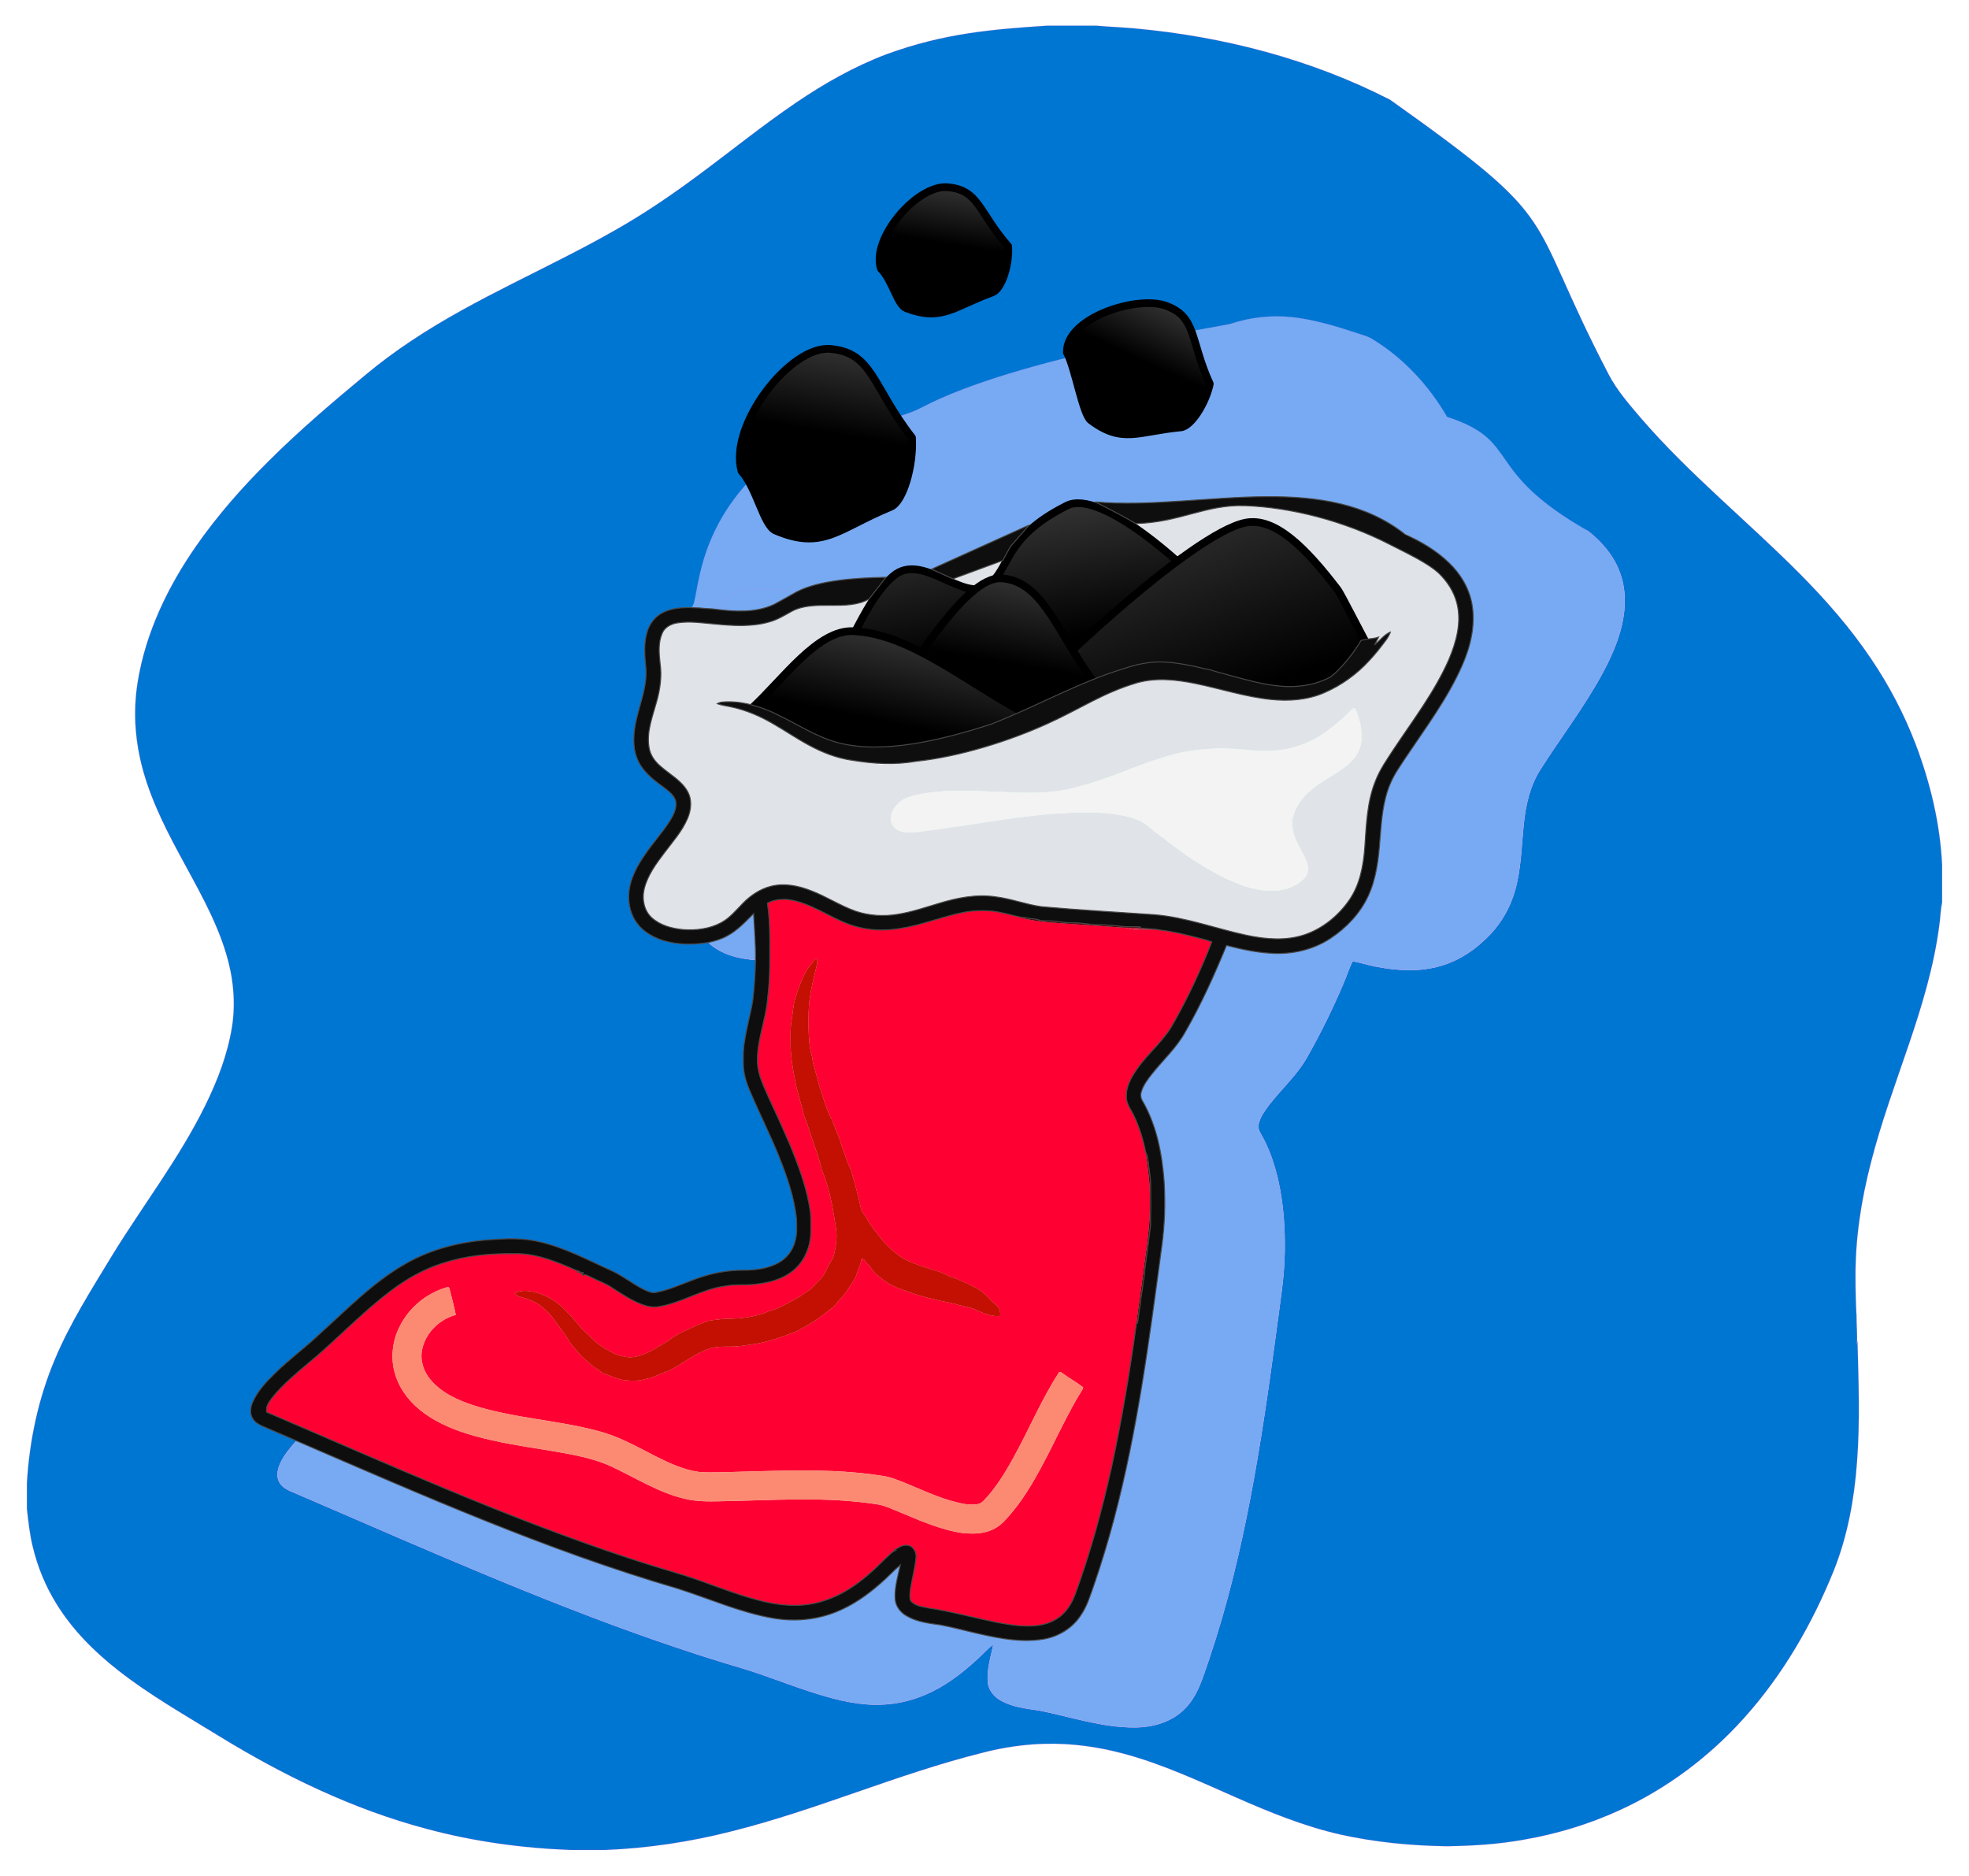 <?xml version="1.0" encoding="UTF-8" standalone="no"?>
<svg
   xmlns:dc="http://purl.org/dc/elements/1.1/"
   xmlns:cc="http://creativecommons.org/ns#"
   xmlns:rdf="http://www.w3.org/1999/02/22-rdf-syntax-ns#"
   xmlns:svg="http://www.w3.org/2000/svg"
   xmlns="http://www.w3.org/2000/svg"
   xmlns:xlink="http://www.w3.org/1999/xlink"
   xmlns:sodipodi="http://sodipodi.sourceforge.net/DTD/sodipodi-0.dtd"
   xmlns:inkscape="http://www.inkscape.org/namespaces/inkscape"
   version="1.1"
   id="Layer_1"
   x="0px"
   y="0px"
   viewBox="-27 -25.72 1974 1880.441"
   enable-background="new -27 -25.72 1974 1880.441"
   xml:space="preserve"
   inkscape:version="0.91 r13725"
   sodipodi:docname="Christmas-Stocking-Coal.svg"><defs
     id="defs48959"><linearGradient
       id="linearGradient19891"><stop
         offset="0"
         style="stop-color:#303030"
         id="stop19892" /><stop
         offset="1"
         style="stop-color:#000000"
         id="stop19893" /></linearGradient><linearGradient
       id="linearGradient11708"><stop
         offset="0"
         style="stop-color:#5d5d5d"
         id="stop11709" /><stop
         offset="1"
         style="stop-color:#292929"
         id="stop11710" /></linearGradient><linearGradient
       id="linearGradient6048"><stop
         offset="0"
         style="stop-color:#cfcfcf"
         id="stop6049" /><stop
         offset="1"
         style="stop-color:#5d5d5d"
         id="stop6050" /></linearGradient><radialGradient
       r="52.277"
       gradientTransform="scale(0.719,1.391)"
       cx="585.98"
       cy="470.35"
       gradientUnits="userSpaceOnUse"
       xlink:href="#linearGradient6048"
       id="radialGradient6052" /><linearGradient
       x1="328.52"
       y1="445.1"
       gradientTransform="matrix(1.234,0,0,1.756,-243.41,-461.58)"
       x2="333.61"
       gradientUnits="userSpaceOnUse"
       xlink:href="#linearGradient6048"
       y2="458.29"
       id="linearGradient6056" /><linearGradient
       x1="139.12"
       y1="859.62"
       gradientTransform="matrix(2.447,0,0,0.885,-243.41,-461.58)"
       x2="156.26"
       gradientUnits="userSpaceOnUse"
       xlink:href="#linearGradient6048"
       y2="875.36"
       id="linearGradient6682" /><linearGradient
       x1="176.89"
       y1="878.46"
       gradientTransform="matrix(2.447,0,0,0.885,-243.41,-461.58)"
       x2="186.85"
       gradientUnits="userSpaceOnUse"
       xlink:href="#linearGradient6048"
       y2="890.49"
       id="linearGradient6686" /><linearGradient
       x1="355.22"
       y1="311.31"
       gradientTransform="matrix(0.777,0,0,2.789,-243.41,-461.58)"
       x2="622.9"
       gradientUnits="userSpaceOnUse"
       xlink:href="#linearGradient6048"
       y2="312.83"
       id="linearGradient7313" /><linearGradient
       x1="162.94"
       y1="580"
       gradientTransform="matrix(1.382,0,0,1.567,-243.41,-461.58)"
       x2="332.33"
       gradientUnits="userSpaceOnUse"
       xlink:href="#linearGradient6048"
       y2="588.27"
       id="linearGradient7939" /><linearGradient
       x1="217.05"
       y1="970.61"
       gradientTransform="matrix(2.106,0,0,1.028,-243.41,-461.58)"
       x2="226.18"
       gradientUnits="userSpaceOnUse"
       xlink:href="#linearGradient6048"
       y2="938.22"
       id="linearGradient8564" /><linearGradient
       x1="176.89"
       y1="878.46"
       gradientTransform="matrix(2.447,0,0,0.885,-138.53,-244.98)"
       x2="186.85"
       gradientUnits="userSpaceOnUse"
       xlink:href="#linearGradient6048"
       y2="890.49"
       id="linearGradient8566" /><linearGradient
       x1="141.55"
       y1="817.93"
       gradientTransform="matrix(1.904,0,0,1.137,-243.41,-461.58)"
       x2="191.15"
       gradientUnits="userSpaceOnUse"
       xlink:href="#linearGradient6048"
       y2="831.15"
       id="linearGradient9815" /><linearGradient
       x1="139.12"
       y1="859.62"
       gradientTransform="matrix(2.447,0,0,0.885,-210.99,-455.38)"
       x2="156.26"
       gradientUnits="userSpaceOnUse"
       xlink:href="#linearGradient6048"
       y2="875.36"
       id="linearGradient9817" /><linearGradient
       x1="156.27"
       y1="928.82"
       gradientTransform="matrix(2.447,0,0,0.885,-243.41,-461.58)"
       x2="162.14"
       gradientUnits="userSpaceOnUse"
       xlink:href="#linearGradient6048"
       y2="933.1"
       id="linearGradient9819" /><linearGradient
       x1="130.17"
       y1="495.55"
       gradientTransform="matrix(1.431,0,0,1.513,-243.41,-461.58)"
       x2="357.63"
       gradientUnits="userSpaceOnUse"
       xlink:href="#linearGradient6048"
       y2="622.31"
       id="linearGradient11082" /><linearGradient
       x1="449.02"
       y1="487.45"
       gradientTransform="matrix(1.547,0,0,1.4,-243.41,-461.58)"
       x2="498.87"
       gradientUnits="userSpaceOnUse"
       xlink:href="#linearGradient11708"
       y2="610.28"
       id="linearGradient11707" /><linearGradient
       x1="254.38"
       y1="734.85"
       gradientTransform="matrix(2.586,0,0,0.838,-243.41,-461.58)"
       x2="313.92"
       gradientUnits="userSpaceOnUse"
       xlink:href="#linearGradient6048"
       y2="789.95"
       id="linearGradient11714" /><linearGradient
       x1="181.08"
       y1="717.42"
       gradientTransform="matrix(2.59,0,0,0.836,-243.41,-461.58)"
       x2="242.92"
       gradientUnits="userSpaceOnUse"
       xlink:href="#linearGradient11708"
       y2="781.55"
       id="linearGradient11718" /><linearGradient
       x1="177.63"
       y1="913.29"
       gradientTransform="matrix(2.03,0,0,1.067,-243.41,-461.58)"
       x2="180.96"
       gradientUnits="userSpaceOnUse"
       xlink:href="#linearGradient11708"
       y2="920.23"
       id="linearGradient12964" /><linearGradient
       x1="188.76"
       y1="836.9"
       gradientTransform="matrix(1.828,0,0,1.185,-243.41,-461.58)"
       x2="203.49"
       gradientUnits="userSpaceOnUse"
       xlink:href="#linearGradient6048"
       y2="844.19"
       id="linearGradient14211" /><linearGradient
       x1="328.87"
       y1="528.68"
       gradientTransform="matrix(1.163,0,0,1.862,-243.41,-461.58)"
       x2="340.42"
       gradientUnits="userSpaceOnUse"
       xlink:href="#linearGradient11708"
       y2="535.12"
       id="linearGradient14215" /><linearGradient
       x1="215.41"
       y1="990.95"
       gradientTransform="matrix(2.447,0,0,0.885,-243.41,-461.58)"
       x2="313.98"
       gradientUnits="userSpaceOnUse"
       xlink:href="#linearGradient6048"
       y2="1042.8"
       id="linearGradient14217" /><linearGradient
       x1="176.89"
       y1="878.46"
       gradientTransform="matrix(2.447,0,0,0.885,207.39,-424.39)"
       x2="186.85"
       gradientUnits="userSpaceOnUse"
       xlink:href="#linearGradient6048"
       y2="890.49"
       id="linearGradient14235" /><linearGradient
       x1="355.22"
       y1="311.31"
       gradientTransform="matrix(0.777,0,0,2.789,102.5,-641)"
       x2="622.9"
       gradientUnits="userSpaceOnUse"
       xlink:href="#linearGradient6048"
       y2="312.83"
       id="linearGradient14237" /><linearGradient
       x1="217.05"
       y1="970.61"
       gradientTransform="matrix(2.106,0,0,1.028,102.5,-641)"
       x2="226.18"
       gradientUnits="userSpaceOnUse"
       xlink:href="#linearGradient6048"
       y2="938.22"
       id="linearGradient14247" /><linearGradient
       x1="162.94"
       y1="580"
       gradientTransform="matrix(1.382,0,0,1.567,102.5,-641)"
       x2="332.33"
       gradientUnits="userSpaceOnUse"
       xlink:href="#linearGradient6048"
       y2="588.27"
       id="linearGradient14251" /><linearGradient
       x1="215.41"
       y1="990.95"
       gradientTransform="matrix(2.447,0,0,0.885,-265.07,-488.85)"
       x2="313.98"
       gradientUnits="userSpaceOnUse"
       xlink:href="#linearGradient6048"
       y2="1042.8"
       id="linearGradient14874" /><radialGradient
       r="167.69"
       gradientTransform="scale(0.547,1.828)"
       cx="876.84"
       cy="328.01"
       gradientUnits="userSpaceOnUse"
       xlink:href="#linearGradient6048"
       id="radialGradient15499" /><radialGradient
       r="42.668"
       gradientTransform="scale(0.547,1.828)"
       cx="974.29"
       cy="320.05"
       gradientUnits="userSpaceOnUse"
       xlink:href="#linearGradient6048"
       id="radialGradient15503" /><radialGradient
       r="123.73"
       gradientTransform="scale(0.547,1.828)"
       cx="889.97"
       cy="325.7"
       gradientUnits="userSpaceOnUse"
       xlink:href="#linearGradient6048"
       id="radialGradient17373" /><linearGradient
       x1="950.23"
       y1="339.08"
       gradientTransform="scale(0.555,1.802)"
       x2="992.74"
       gradientUnits="userSpaceOnUse"
       xlink:href="#linearGradient6048"
       y2="366.24"
       id="linearGradient17995" /><linearGradient
       x1="879.78"
       y1="365.68"
       gradientTransform="matrix(0.897,0.133,-0.349,2.364,-104.41,-572.1)"
       x2="907.35"
       gradientUnits="userSpaceOnUse"
       xlink:href="#linearGradient6048"
       y2="378.45"
       id="linearGradient17999" /><linearGradient
       x1="879.78"
       y1="365.68"
       gradientTransform="matrix(1.034,0.112,-0.296,2.727,-431.86,-598.14)"
       x2="907.35"
       gradientUnits="userSpaceOnUse"
       xlink:href="#linearGradient6048"
       y2="378.45"
       id="linearGradient18009" /><radialGradient
       r="118.81"
       gradientTransform="scale(1.384,0.722)"
       cx="421.1"
       cy="1002.1"
       gradientUnits="userSpaceOnUse"
       id="radialGradient19258"><stop
         offset="0"
         style="stop-color:#555555"
         id="stop19256" /><stop
         offset="1"
         style="stop-color:#000000;stop-opacity:0"
         id="stop19257" /></radialGradient><linearGradient
       x1="278.43"
       y1="675.68"
       gradientTransform="matrix(3.12,0,0,1.365,115.545,-284.188)"
       x2="254.63"
       gradientUnits="userSpaceOnUse"
       xlink:href="#linearGradient19891"
       y2="726.86"
       id="linearGradient21772" /><linearGradient
       x1="366.8"
       y1="490.91"
       gradientTransform="matrix(2.467,0,0,1.726,115.545,-284.188)"
       x2="355.54"
       gradientUnits="userSpaceOnUse"
       xlink:href="#linearGradient19891"
       y2="536.1"
       id="linearGradient21773" /><linearGradient
       x1="356.59"
       y1="500.32"
       gradientTransform="matrix(2.657,0,0,1.603,115.545,-284.188)"
       x2="411.77"
       gradientUnits="userSpaceOnUse"
       xlink:href="#linearGradient19891"
       y2="596.46"
       id="linearGradient21774" /><linearGradient
       x1="283.14"
       y1="544.04"
       gradientTransform="matrix(2.942,0,0,1.448,115.545,-284.188)"
       x2="310.21"
       gradientUnits="userSpaceOnUse"
       xlink:href="#linearGradient19891"
       y2="621.52"
       id="linearGradient21775" /><linearGradient
       inkscape:collect="always"
       xlink:href="#linearGradient19891"
       id="linearGradient49949"
       gradientUnits="userSpaceOnUse"
       gradientTransform="matrix(2.467,0,0,1.726,-56.894,-514.233)"
       x1="366.8"
       y1="490.91"
       x2="355.54"
       y2="536.1" /><linearGradient
       inkscape:collect="always"
       xlink:href="#linearGradient19891"
       id="linearGradient49964"
       gradientUnits="userSpaceOnUse"
       gradientTransform="matrix(1.834,0.505,-0.329,1.194,660.526,-475.564)"
       x1="366.8"
       y1="490.91"
       x2="355.54"
       y2="536.1" /><linearGradient
       inkscape:collect="always"
       xlink:href="#linearGradient19891"
       id="linearGradient49968"
       gradientUnits="userSpaceOnUse"
       gradientTransform="matrix(1.843,0,0,1.151,278.263,-396.711)"
       x1="366.8"
       y1="490.91"
       x2="355.54"
       y2="536.1" /></defs><sodipodi:namedview
     pagecolor="#ffffff"
     bordercolor="#666666"
     borderopacity="1"
     objecttolerance="10"
     gridtolerance="10"
     guidetolerance="10"
     inkscape:pageopacity="0"
     inkscape:pageshadow="2"
     inkscape:window-width="1916"
     inkscape:window-height="1035"
     id="namedview48957"
     showgrid="false"
     inkscape:zoom="0.24007316"
     inkscape:cx="983.1573"
     inkscape:cy="312.0686"
     inkscape:window-x="4"
     inkscape:window-y="1"
     inkscape:window-maximized="1"
     inkscape:current-layer="g48875" /><g
     id="g48875"><path
       d="m 1023.55,0 47.87,0 C 1084.59,1.19 1097.83,1.61 1111,2.84 c 88.55,8.07 176.35,30.83 255.66,71.5 178.646,126.918 132.518,109.373 218.9,275.03 8.5,16.44 20.84,30.38 32.75,44.39 48.76,56.49 107.16,103.4 159.56,156.3 25.84,26.08 50.13,53.86 70.69,84.34 18.32,27.04 33.6,56.16 45.2,86.71 14.51,38.51 24.25,79.05 26.24,120.25 l 0,37.83 c -1.69,7.76 -1.7,15.75 -2.91,23.59 -5.3,40.19 -17.06,79.15 -30.03,117.44 -13.5,39.82 -28.18,79.33 -38.54,120.13 -9.62,37.44 -15.64,76 -15.34,114.72 -0.02,12.65 0.28,25.31 0.99,37.95 -0.05,9.96 1.12,19.92 0.33,29.88 0.18,-1.32 0.43,-2.6 0.68,-3.87 1.03,40.32 2.64,80.74 -0.5,121.01 -2.66,36.93 -9.39,73.84 -23.07,108.36 -21.68,53.83 -51.16,104.94 -90.06,148.19 -35,39.09 -77.89,71.25 -125.72,92.93 -30.16,13.74 -62.13,23.41 -94.78,29.07 -25.73,4.69 -51.89,6.3 -78,6.66 -35.74,-0.56 -71.52,-4.01 -106.45,-11.76 -36.24,-8.27 -70.81,-22.33 -104.72,-37.3 -37.04,-16.27 -73.91,-33.59 -113.16,-43.95 -25.31,-6.77 -51.54,-10.33 -77.75,-9.74 -21.44,0.59 -42.79,3.68 -63.53,9.15 -85.23,21.3 -165.9,57.43 -251.14,78.66 -41.44,10.58 -83.94,16.97 -126.69,18.69 l -34.24,0 c -48.66,-1.85 -97.22,-8.39 -144.27,-21.08 -74.32,-19.62 -144.1,-53.55 -209.39,-93.67 -34.02,-20.96 -68.97,-40.73 -100.45,-65.5 -23.63,-18.54 -45.28,-40.13 -61.18,-65.76 -11.17,-17.81 -19.32,-37.48 -24.19,-57.92 -3.15,-12.43 -4.34,-25.2 -5.89,-37.88 L 0,1461.27 c 2.46,-42.3 11.33,-84.4 27.77,-123.51 15.45,-37.04 37.18,-70.93 57.88,-105.16 30.8,-50.11 67.06,-96.98 93.11,-149.92 12.39,-25.16 22.61,-51.72 26.96,-79.53 3.74,-24.35 1.09,-49.39 -6.01,-72.89 -10.73,-35.69 -29.97,-67.87 -47.42,-100.53 -16.21,-30.11 -31.4,-61.3 -38.8,-94.9 -5.7,-25.5 -6.56,-52.08 -2.25,-77.87 8.14,-49.04 30.24,-94.79 58.47,-135.34 21.38,-30.69 46.21,-58.85 72.74,-85.17 30.77,-30.74 63.97,-58.9 97.42,-86.67 14.63,-12.17 29.96,-23.51 45.84,-34.03 64.81,-43.25 137.44,-72.54 204.87,-111.21 28.48,-16.15 55.58,-34.63 81.87,-54.13 32.97,-24.32 64.79,-50.23 98.72,-73.25 28.3,-19.22 58.29,-36.23 90.34,-48.38 C 919.578,7.557 967.499,3.706 1023.55,0 M 691.34,585.2 c -5.42,-0.86 -10.93,-0.61 -16.36,-1.37 -12.09,-0.58 -24.82,-1.22 -36.1,3.95 -8.29,3.58 -14.43,11.16 -17.01,19.72 -3.82,12.12 -2.4,25.04 -1.26,37.47 1.13,17.27 -5.61,33.55 -9.47,50.07 -3.04,13.35 -4.49,27.94 1.07,40.86 5.03,11.59 15.13,19.79 25.16,26.96 4.91,3.86 10.62,7.61 12.86,13.73 1.88,7.26 -1.77,14.28 -5.41,20.32 -7.8,12.25 -17.73,22.96 -25.79,35.03 -6.5,9.47 -12.15,19.79 -14.63,31.1 -2.55,12.65 -0.53,26.69 7.47,37.08 6.44,8.7 16.39,14.05 26.54,17.24 14.5,4.27 30.06,4.25 44.88,1.79 3.18,3.78 7.57,6.24 11.81,8.64 10.86,5.84 23.19,7.93 35.33,9.11 -0.17,13.1 -1.16,26.17 -2.54,39.2 -2.1,14.02 -6.33,27.64 -8.32,41.69 -1.65,7.94 -1.37,16.08 -1.3,24.14 0.22,9.63 3.3,18.89 7.2,27.61 9.04,21.3 19.5,41.97 28.21,63.42 8.14,20.29 15.52,41.2 17.85,63.06 0.31,7.94 0.76,16.11 -1.76,23.78 -2.38,8.74 -8.49,16.3 -16.44,20.59 -10.74,5.82 -23.24,7.46 -35.3,7.36 -13,0.02 -25.97,1.95 -38.41,5.74 -16.45,4.74 -31.71,13.2 -48.6,16.46 -4.16,1.07 -8.2,-0.89 -11.91,-2.52 -11.09,-5.44 -20.77,-13.36 -31.92,-18.69 -24.61,-11.02 -48.65,-24.19 -75.25,-29.88 -15.08,-3.37 -30.69,-2.88 -46,-1.78 -30.05,1.8 -60.17,9.12 -86.41,24.2 -32.25,18.27 -58.11,45.27 -85.49,69.79 -14.82,14.26 -31.63,26.29 -46.2,40.83 -8.49,8.33 -16.85,17.32 -21.61,28.39 -2.25,5.07 -3.04,11.48 0.21,16.32 2.29,3.89 6.42,6.11 10.43,7.84 11.09,4.76 22.21,9.44 33.25,14.3 -6.08,6.85 -12.12,13.94 -16.05,22.29 -2.54,5.42 -4.07,11.94 -1.79,17.72 2,5.11 6.8,8.32 11.65,10.43 35.62,15.28 71.18,30.73 106.76,46.1 114.44,49.2 229.7,97.42 349.38,132.53 21.88,6.75 43.13,15.34 64.91,22.38 20.73,6.74 42.07,12.7 64,13.19 17.84,0.45 35.76,-3.08 52.12,-10.21 19.4,-8.22 36.33,-21.25 51.72,-35.46 5.4,-4.85 10.12,-10.47 16.01,-14.75 -2.53,12.58 -6.75,25.16 -5.49,38.16 0.83,8.2 6.84,14.93 13.94,18.61 11.6,6.21 24.92,7.57 37.72,9.49 31.82,6.4 63.19,17.22 95.99,16.94 17.97,-0.1 36.76,-5.38 49.61,-18.53 13.78,-13.48 18.51,-32.73 24.78,-50.29 35.78,-106.28 52.35,-217.67 67.24,-328.43 3.3,-26.26 8,-52.44 8.4,-78.96 0.44,-23.77 -1.16,-47.69 -6.22,-70.96 -3.84,-17.16 -9.48,-34.1 -18.5,-49.28 -1.55,-2.62 -2.1,-5.76 -1.38,-8.71 1.53,-7.11 6.05,-13.03 10.29,-18.75 12.75,-16.57 28.85,-30.68 38.92,-49.22 13.25,-23.39 25.06,-47.6 35.61,-72.32 3.29,-7.46 5.58,-15.44 9.37,-22.62 7.95,1.21 15.6,3.92 23.52,5.34 21.17,4.11 43.47,5.45 64.39,-0.67 19.56,-5.52 36.77,-17.52 50.55,-32.25 11.32,-12.05 19.53,-26.89 24.13,-42.74 6.35,-21.69 6.58,-44.46 8.92,-66.77 1.87,-19.13 6.17,-38.51 16.54,-54.96 20.17,-31.71 43.19,-61.64 61.32,-94.64 8.87,-16.23 16.71,-33.25 20.77,-51.38 3.72,-16.79 3.96,-34.83 -2.02,-51.13 -5.92,-17.01 -18.05,-31.15 -32.03,-42.17 -13.39,-10.4 -118.393,50.136 -134.003,43.596 0,0 0.15,-9.11 -0.24,-13.65 -3.09,-40.26 -14.78,-80 -35.05,-114.99 -17.98,-31.07 -43.06,-58.27 -73.65,-77.23 -5.38,-3.68 -11.85,-4.98 -17.89,-7.15 -20.65,-6.75 -41.61,-13.11 -63.28,-15.54 -20.88,-2.31 -27.487,214.269 -47.417,220.909 -93.045,40.48 -88.41,-1.366 -128.251,31.111 -179.392,146.23 -14.055,71.549 -374.078,11.414 z"
       id="path48877"
       style="fill:#0076d3;fill-opacity:1;stroke:#d300bf;stroke-width:0.094"
       inkscape:connector-curvature="0"
       sodipodi:nodetypes="cccccccccccccccccccccccccccccccccccccccccccccccccccccccccccccccccccccccccccccccccccccccccccccccccccccccccccccccccccccccccccccccccccccccccsc" /><path
       d="m 1206.757,298.931 c 19.93,-6.64 41.26,-8.92 62.14,-6.61 21.67,2.43 42.63,8.79 63.28,15.54 6.04,2.17 12.51,3.47 17.89,7.15 30.59,18.96 55.67,46.16 73.65,77.23 75.394,24.479 34.145,53.391 141.483,114.489 13.98,11.02 26.11,25.16 32.03,42.17 5.98,16.3 5.74,34.34 2.02,51.13 -4.06,18.13 -11.9,35.15 -20.77,51.38 -18.13,33 -41.15,62.93 -61.32,94.64 -10.37,16.45 -14.67,35.83 -16.54,54.96 -2.34,22.31 -2.57,45.08 -8.92,66.77 -4.6,15.85 -12.81,30.69 -24.13,42.74 -13.78,14.73 -30.99,26.73 -50.55,32.25 -20.92,6.12 -43.22,4.78 -64.39,0.67 -7.92,-1.42 -15.57,-4.13 -23.52,-5.34 -3.79,7.18 -6.08,15.16 -9.37,22.62 -10.55,24.72 -22.36,48.93 -35.61,72.32 -10.07,18.54 -26.17,32.65 -38.92,49.22 -4.24,5.72 -8.76,11.64 -10.29,18.75 -0.72,2.95 -0.17,6.09 1.38,8.71 9.02,15.18 14.66,32.12 18.5,49.28 5.06,23.27 6.66,47.19 6.22,70.96 -0.4,26.52 -5.1,52.7 -8.4,78.96 -14.89,110.76 -31.46,222.15 -67.24,328.43 -6.27,17.56 -11,36.81 -24.78,50.29 -12.85,13.15 -31.64,18.43 -49.61,18.53 -32.8,0.28 -64.17,-10.54 -95.99,-16.94 -12.8,-1.92 -26.12,-3.28 -37.72,-9.49 -7.1,-3.68 -13.11,-10.41 -13.94,-18.61 -1.26,-13 2.96,-25.58 5.49,-38.16 -5.89,4.28 -10.61,9.9 -16.01,14.75 -15.39,14.21 -32.32,27.24 -51.72,35.46 -16.36,7.13 -34.28,10.66 -52.12,10.21 -21.93,-0.49 -43.27,-6.45 -64,-13.19 -21.78,-7.04 -43.03,-15.63 -64.91,-22.38 -119.68,-35.11 -234.94,-83.33 -349.38,-132.53 -35.58,-15.37 -71.14,-30.82 -106.76,-46.1 -4.85,-2.11 -9.65,-5.32 -11.65,-10.43 -2.28,-5.78 -0.75,-12.3 1.79,-17.72 3.93,-8.35 9.97,-15.44 16.05,-22.29 125.31,54.08 250.56,109.59 381.79,147.99 31.83,10.06 62.61,23.99 95.66,29.79 21.24,3.78 43.58,1.95 63.62,-6.19 16.31,-6.48 30.88,-16.67 44.02,-28.18 7.12,-6.01 13.37,-12.97 20.46,-19.01 -2.49,11.35 -6.09,22.76 -5.21,34.51 0.51,7.1 5.34,13.18 11.38,16.64 10.37,6.11 22.57,7.47 34.26,9.12 13.38,2.52 26.5,6.21 39.79,9.15 20.65,4.64 42.11,8.61 63.25,5.05 15.06,-2.54 29.16,-11.1 37.47,-24.05 6.4,-9.32 9.55,-20.3 13.31,-30.84 7.45,-21.63 14.06,-43.55 19.92,-65.66 23.82,-89.64 35.58,-181.84 47.92,-273.6 2.98,-21.33 3.59,-42.95 2.35,-64.44 -2.09,-28 -7.53,-56.55 -21.79,-81.1 -1.68,-2.68 -2.17,-5.99 -1.12,-8.99 1.94,-6.8 6.39,-12.49 10.67,-17.99 11.21,-14.14 24.92,-26.47 33.61,-42.48 15.94,-27.66 28.98,-56.86 41.15,-86.34 14.53,3.8 29.33,6.93 44.36,7.83 20.89,1.46 42.45,-3.34 59.99,-15.01 15.69,-10.44 29.29,-24.61 37.38,-41.77 8.46,-17.82 10.68,-37.71 12.1,-57.15 1.52,-19 2.8,-38.5 10.41,-56.24 3.94,-9.47 10.05,-17.8 15.61,-26.35 19.95,-29.83 41.76,-58.83 56.3,-91.84 8.38,-19 -45.094,-39.218 -48.584,-60.008 -2.74,-16.18 -15.009,7.379 -26.809,-3.861 -13.76,-13.41 -7.948,-48.954 -25.398,-56.644 -1.25,-36.55 -184.868,36.593 -201.528,3.943 -16.89,-33.48 -372.946,110.502 -405.156,91.022 -4.39,-2.49 -9.35,-3.64 -14.08,-5.27 -14.92,-4.9 -30,-9.48 -45.45,-12.37 -7.95,-1.66 -16.07,-1.97 -24.1,-2.97 -0.22,-0.19 -0.66,-0.57 -0.88,-0.76 l -0.38,-0.33 c 6.9,-3.27 13.17,-7.7 19.9,-11.29 8.878,-4.983 -1.188,-85.783 88.382,-154.128 26.032,-19.863 108.407,-28.191 142.768,-46.28 95.115,-50.072 301.469,-81.196 309.291,-83.723 z"
       id="path48889"
       style="fill:#77aaf2;fill-opacity:1;stroke:#eb77f2;stroke-width:0.094"
       inkscape:connector-curvature="0"
       sodipodi:nodetypes="cccccccccccccccccccccccccccccccccccccccccccccccccccccccccccccccccccccccccccccccssc" /><path
       style="fill:#e0e3e8;fill-rule:evenodd;stroke:none;stroke-width:1px;stroke-linecap:butt;stroke-linejoin:miter;stroke-opacity:1;fill-opacity:1"
       d="m 917.78,551.791 c 1.559,-0.623 67.328,-22.131 67.328,-22.131 l -13.403,24.001 -22.131,9.975 -23.378,-5.299 z"
       id="path49941"
       inkscape:connector-curvature="0" /><path
       style="fill:#e0e3e8;fill-opacity:1"
       d="m 1124.347,512.086 c -0.356,9.324 -6.066,88.584 23.392,101.969 77.139,35.049 242.125,11.219 230.242,32.646 5.26,-4.42 9.59,-10.281 15.99,-13.131 -1.13,3.08 -2.77,5.929 -4.74,8.539 -5.18,6.98 -10.559,13.84 -16.529,20.17 -12.53,13.68 -27.911,24.8 -44.951,32.16 -16.82,7.41 -35.679,8.72 -53.779,6.84 -25.77,-2.68 -50.491,-10.859 -75.791,-16.029 -19.11,-3.88 -39.28,-6.05 -58.33,-0.67 -34.44,10.2 -66.739,26.141 -99.379,40.871 -38.66,17.64 -78.99,33.28 -121.57,37.76 -12.69,2.19 -25.559,3.42 -38.439,3.08 -0.61,-0.62 -1.221,-1.24 -1.811,-1.84 -8.22,-0.29 -16.431,-1.031 -24.561,-2.221 -15.29,-2.19 -29.879,-7.911 -43.369,-15.291 -12.41,-6.68 -24.02,-14.71 -36.26,-21.67 -12.63,-7.3 -26.19,-13.199 -40.48,-16.309 -4.98,-1.23 -10.151,-1.631 -14.961,-3.471 3.28,-2.02 7.251,-1.77 10.951,-1.91 17.28,-0.12 33.999,5.471 49.449,12.801 2.31,-4.66 3.91,-9.92 7.83,-13.57 3.59,-3.54 8.91,-4.451 13.76,-3.871 11.57,1.25 22.071,6.832 33.391,9.182 4.839,0.732 25.404,-2.193 37.242,-3.846 l 4.434,-26.602 84.267,-62.129 -95.247,-32.312 c -22.76,13.259 -48.609,17.019 -71.625,29.818 -6.94,3.82 -13.781,8.05 -21.451,10.25 -18.15,5.47 -37.39,4.039 -55.99,2.299 -12.31,-1.06 -24.768,-3.029 -37.078,-1.059 -6.19,0.97 -12.511,4.24 -15.061,10.27 -4.1,9.43 -3.211,20.05 -2.121,30 1.93,12.98 0.08,26.21 -3.5,38.75 -4.08,14.87 -10.208,30.009 -7.568,45.709 1.08,7.69 5.869,14.261 11.709,19.141 9.19,8.09 20.79,14.101 26.92,25.141 4.63,8.22 3.651,18.369 0.051,26.779 -5.41,12.9 -14.891,23.42 -23.191,34.49 -8.27,10.94 -16.769,22.33 -20.209,35.84 -2.62,10.22 -0.55,22.32 7.6,29.57 8.59,7.65 20.241,10.73 31.461,11.74 12.99,0.92 26.588,-0.721 38.148,-7.041 8.63,-4.7 14.86,-12.48 21.66,-19.35 7.82,-8.05 17.57,-14.52 28.58,-17.16 13.17,-3.18 26.95,-0.409 39.34,4.471 15.54,5.82 29.49,15.199 45.17,20.699 13.46,4.56 28.041,5.371 42.031,3.041 14.29,-2.23 28,-7.01 41.83,-11.1 18.07,-5.44 37.149,-9.251 56.059,-6.451 15.71,1.9 30.602,7.75 46.262,9.93 37.57,3.39 75.258,5.43 112.898,8.01 31.86,2.54 61.961,14.081 93.031,20.711 19.09,4.01 39.449,5.709 58.228,-0.721 18.09,-6.24 33.592,-19.02 44.432,-34.65 10.62,-15.4 14.17,-34.28 15.51,-52.6 1.62,-22.27 2.119,-45.209 10.539,-66.229 4.48,-11.9 11.891,-22.311 18.791,-32.881 19.34,-29.08 40.809,-57.141 54.939,-89.291 7.51,-17.66 13.02,-37.538 8.09,-56.648 -2.87,-11.42 -3.443,-46.604 -24.88,-44.969 -1.311,-21.729 -63.446,-41.654 -128.686,-51.498 -49.869,-7.525 -107.617,0.607 -143.408,3.034 -20.254,1.373 -34.686,-6.102 -39.26,0.808 z m 233.634,197.695 c 2.18,2.82 2.889,6.53 4.109,9.85 3.24,10.85 5.051,23.3 -0.379,33.77 -3.98,9.18 -12.402,15.21 -20.512,20.51 -8.47,5.92 -17.869,10.49 -25.729,17.25 -6.23,5.19 -12.03,11.181 -15.58,18.561 -3.04,5.8 -5.121,12.4 -4.221,19 0.91,10.53 6.73,19.63 11.51,28.77 2.64,5.49 5.529,11.76 3.529,17.93 -2.47,6.46 -8.659,10.521 -14.69,13.291 -11.83,5.65 -25.58,5.249 -38.1,2.369 -8.65,-1.56 -16.789,-4.97 -24.779,-8.49 -8.1,-3.21 -15.511,-7.839 -23.141,-11.969 -9.34,-5.9 -18.9,-11.49 -27.66,-18.24 -7.19,-4.71 -13.549,-10.531 -20.52,-15.531 -7.47,-5.21 -13.751,-12.298 -22.541,-15.398 -20.56,-7.29 -42.719,-7.351 -64.269,-6.621 -48.82,1.71 -96.75,11.891 -145.08,17.961 -7.81,1.08 -15.729,2.559 -23.609,1.549 -6.04,-0.94 -12.571,-5.079 -13.061,-11.719 -1.27,-8.99 5.389,-16.58 12.359,-21.23 7.03,-3.67 15.011,-4.78 22.721,-6.24 25.01,-3.94 50.429,-1.969 75.609,-1.199 25.69,1.2 52.04,2.189 76.99,-5.191 37.59,-9.38 72.001,-28.95 110.352,-35.59 12.78,-2.01 25.739,-3.09 38.69,-2.65 16.02,0.15 31.96,3.602 48.01,1.932 18.8,-1.33 37.141,-8.22 52.221,-19.5 9.56,-6.6 17.91,-14.691 26.27,-22.701 0.37,-0.12 1.12,-0.349 1.5,-0.469 z"
       transform="translate(-27,-25.72)"
       id="path48917"
       inkscape:connector-curvature="0"
       sodipodi:nodetypes="csccccccccccccccccccccccccccccccccccccccccccccccccccccccccccccssccccccccccccccccccccccccccccccc" /><path
       fill="#EA77F2"
       stroke="#EA77F2"
       stroke-width="0.094"
       d="M710.61,568.54c15.89-5.65,33.05-3.48,49.48-2.13   c3.79,0.25,7.6,0.56,11.33,1.38c-7.38,4.12-14.69,8.35-22.14,12.33c-7.76,4.16-16.56,6.07-25.31,6.53   c-10.89,0.41-21.82-0.09-32.63-1.45C695.9,577.87,702.3,571.42,710.61,568.54z"
       id="path48927"
       style="fill:#77aaf2;fill-opacity:1" /><path
       fill="#170018"
       stroke="#170018"
       stroke-width="0.094"
       d="M704.29,587.22c7.61,0.3,15.24-0.43,22.83,0.3   c-7.52,1.6-15.25,0.56-22.85,0.32L704.29,587.22z"
       id="path48931" /><path
       fill="#C4F7E4"
       stroke="#C4F7E4"
       stroke-width="0.094"
       d="M760.25,677.09c3.59-3.54,8.91-4.45,13.76-3.87   c11.57,1.25,22.07,6.83,33.39,9.18c13.55,2.05,26.99-1.37,40.38-3.02c-0.38,14.62-1.17,29.23-1.37,43.86   c-11.27-0.54-22.64-1.29-33.53-4.42c-21.67-5.8-40.41-18.59-60.53-28.01l0.07-0.15C754.73,686,756.33,680.74,760.25,677.09z"
       id="path48937"
       style="fill:#f3f3f3;fill-opacity:1" /><path
       fill="#C3F6E3"
       stroke="#C3F6E3"
       stroke-width="0.094"
       d="M1329.48,684.53c0.37-0.12,1.12-0.35,1.5-0.47   c2.18,2.82,2.89,6.53,4.11,9.85c3.24,10.85,5.05,23.3-0.38,33.77c-3.98,9.18-12.4,15.21-20.51,20.51   c-8.47,5.92-17.87,10.49-25.73,17.25c-6.23,5.19-12.03,11.18-15.58,18.56c-3.04,5.8-5.12,12.4-4.22,19   c0.91,10.53,6.73,19.63,11.51,28.77c2.64,5.49,5.53,11.76,3.53,17.93c-2.47,6.46-8.66,10.52-14.69,13.29   c-11.83,5.65-25.58,5.25-38.1,2.37c-8.65-1.56-16.79-4.97-24.78-8.49c-8.1-3.21-15.51-7.84-23.14-11.97   c-9.34-5.9-18.9-11.49-27.66-18.24c-7.19-4.71-13.55-10.53-20.52-15.53c-7.47-5.21-13.75-12.3-22.54-15.4   c-20.56-7.29-42.72-7.35-64.27-6.62c-48.82,1.71-96.75,11.89-145.08,17.96c-7.81,1.08-15.73,2.56-23.61,1.55   c-6.04-0.94-12.57-5.08-13.06-11.72c-1.27-8.99,5.39-16.58,12.36-21.23c7.03-3.67,15.01-4.78,22.72-6.24   c25.01-3.94,50.43-1.97,75.61-1.2c25.69,1.2,52.04,2.19,76.99-5.19c37.59-9.38,72-28.95,110.35-35.59   c12.78-2.01,25.74-3.09,38.69-2.65c16.02,0.15,31.96,3.6,48.01,1.93c18.8-1.33,37.14-8.22,52.22-19.5   C1312.77,700.63,1321.12,692.54,1329.48,684.53z"
       id="path48939"
       style="fill:#f3f3f3;fill-opacity:1" /><path
       fill="#FE0032"
       stroke="#FE0032"
       stroke-width="0.094"
       d="M742.37,879.72c8.11-4.34,17.78-4.61,26.6-2.55   c23.68,5.44,42.96,22.2,66.81,27.16c20.95,4.85,42.74,1.35,63.11-4.52c13-3.59,25.81-7.97,39.07-10.59   c9.53-2.12,19.37-2.24,29.07-1.63c10.18,1.14,20,4.22,29.98,6.39l0.37,0.2c0.38,0.21,1.12,0.61,1.5,0.82   c11.52,2.69,23.3,4.04,35.1,4.72c22.22,1.55,44.43,3.16,66.66,4.65c5.03,1.33,10.18,2.43,15.42,2.3   c6.71-0.12,13.42,0.35,20.14,0.01c12.41,1.45,24.6,4.45,36.69,7.56c5.02,1.36,10.13,2.44,14.99,4.35   c-10.95,28.15-23.71,55.61-38.64,81.88c-9.35,17.25-25.22,29.55-36.28,45.57c-5.92,8.46-11.53,18.24-10.66,28.94   c0.22,6.79,4.88,12.14,7.59,18.07c5.47,11.62,9.29,24.02,11.72,36.62c1.79,13.38,3.87,26.77,4.15,40.29   c0.01,7.98,0.15,15.96-0.14,23.94c-1.32,23.55-5.59,46.79-8.31,70.19c-1.65,12.22-3.55,24.41-4.96,36.65   c-6.54,48.58-14.67,96.99-25.04,144.91c-9.56,43.11-21.28,85.8-36.49,127.29   c-2.92,7.68-7.14,15.06-13.35,20.56c-6.99,6.3-16.23,9.56-25.47,10.58c-12.72,1.28-25.46-0.62-37.94-2.9   c-23.37-4.64-46.35-11.12-69.91-14.72c-6.34-1.4-14.1-1.86-18.28-7.51c-1.24-3.46-0.49-7.29-0.25-10.86   c1.7-11.04,4.9-21.84,5.77-33c0.3-5.37-3.51-11.67-9.38-11.58c-4.97-0.49-8.8,3.12-13.05,5c0.94-0.05,1.88-0.09,2.84-0.11   c-4.62,1.31-7.55,5.33-11.02,8.34c-11.07,10.99-22.53,21.75-35.77,30.11c-9.59,6.15-20.1,10.88-31.11,13.85   c-20.35,5.47-41.88,3.05-61.95-2.48c-25.07-6.69-48.96-16.98-73.68-24.78c-18.5-5.54-36.99-11.14-55.32-17.2   c-123.85-40.86-242.73-94.86-362.47-146.14c-1.55-6.09,2.92-11.08,6.27-15.59c10.27-12.61,22.89-23.04,35.28-33.49   c28.11-23.1,52.94-50,82-71.98c15.91-12.23,33.67-22.33,52.87-28.37c22.89-7.47,47.14-9.91,71.14-9.46   c19.31-0.77,37.81,6.09,55.31,13.5c3.46,1.52,6.87,3.17,10.51,4.25c-0.35,0.13-1.06,0.4-1.41,0.54   c0.92,0.17,1.84,0.36,2.77,0.57c0.64,0.87,1.35,1.85,2.05,2.73c2.94-1.53,5.63,0.97,8.25,2   c6.95,3.67,14.61,5.97,21.08,10.54c9.9,6.44,19.86,13.12,31.05,17.13c4.85,1.86,10.14,2.58,15.3,1.88   c23.33-3.63,43.58-17.68,67.06-20.7c10.2-2.14,20.69-0.47,30.96-1.93c16.07-1.58,33.1-6.99,43.59-19.98   c7.63-9.41,11.5-21.66,11.28-33.71c-0.01-5.67,0.13-11.35-0.26-17.01c-2.97-24.04-11.62-46.87-20.7-69.17   c-6.82-15.83-13.93-31.53-21.25-47.13c-4.79-11.2-10.68-22.37-11.21-34.79c-1.06-21.98,8.36-42.63,10.12-64.31   c2.53-20.11,2.29-40.43,2.17-60.67C744.62,903.18,744.13,891.37,742.37,879.72 M782.21,946.11c-5.14,9.05-8.76,18.91-11.84,28.83   c-2.27,7.18-2.43,14.74-3.74,22.1c-1.58,9.22-0.93,18.6-1,27.9c0.46,10.08,2.07,20.08,4.01,29.97   c1.9,12.39,6.25,24.22,9.07,36.4c0.96,3.47,2.6,6.71,3.69,10.15c4.75,15.26,10.77,30.13,14.53,45.7   c7.88,18.99,11.42,39.42,14.31,59.68c1.19,8.51-0.18,17.11-2.1,25.41c-0.62,2.64-2.08,4.96-3.47,7.26   c-2.86,4.66-4.6,9.95-7.86,14.37c-2.62,3.62-6.18,6.39-9.07,9.77c-1.51,1.8-3.24,3.42-5.26,4.62   c-4.44,2.67-8.38,6.12-13.04,8.42c-8.44,4.42-16.62,9.67-25.97,11.98c-13.91,6.16-29.4,7.89-44.5,7.79   c-5.87,0.59-11.78,1.11-17.57,2.25c-3.53,1.27-6.86,3.05-10.46,4.13c-8.38,4.35-17.54,7.27-25.2,12.94   c-5.36,4.21-11.57,7.14-17.26,10.87c-9.5,5.12-20.43,10.54-31.46,7.53c-6.97-0.9-12.94-4.86-18.98-8.16   c-8.55-4.86-14.93-12.44-22.16-18.92c-7.11-8.5-14.2-17.1-22.6-24.37c-6.24-5.31-13.6-9.28-21.34-11.91   c-7.67-2.05-16.54-4.13-23.85,0.11c3.29,4.32,9.29,3.99,13.84,6.22c9.29,3.02,16.81,9.59,23.13,16.84   c5.71,7.85,11.68,15.54,16.91,23.75c2.34,4.83,6.56,8.29,9.76,12.51c4.29,5.39,9.93,9.42,14.99,14.03   c3.38,2.12,6.75,4.26,9.77,6.89c7.32,1.86,13.96,5.95,21.56,6.78c7.33,0.86,14.95,1,22.05-1.33   c7.47-1.27,13.95-5.35,21.12-7.55c14.08-6.33,25.82-17.12,40.53-22.13c10.24-4.07,21.4-1.69,32.05-3.16   c10.44-1.32,21-2.47,31.03-5.85c8.7-2.3,17.06-5.64,25.49-8.75c5.15-3.18,10.78-5.5,15.76-8.95   c7.69-4.5,14.37-10.44,21.54-15.68c2.72-2.63,4.61-5.99,7.37-8.59c3.85-3.62,6.4-8.29,9.4-12.56   c2.29-3.43,4.78-6.81,6.15-10.73c1.62-5.51,4.5-10.6,5.25-16.36c3.27-0.06,4.19,3.8,6.34,5.62   c3.38,3.01,5.03,7.47,8.71,10.2c6.91,5.78,14.4,11.2,23.04,14.07c11.18,4.09,22.38,8.25,34.1,10.52   c8.3,2.39,16.94,3.33,25.18,5.94c6.43,1.65,13.22,2.4,19.07,5.8c7.12,2.85,14.58,6.1,22.44,5.18   c0.37-3.68,0.01-7.69-3.14-10.13c-7.44-6.2-13.2-14.76-22.32-18.68c-8.49-4.23-17.1-8.31-26.12-11.27   c-3.84-1.61-7.42-3.84-11.49-4.85c-10.64-3.05-21.17-6.54-31.23-11.17c-9.61-5.18-17.61-12.79-24.71-20.98   c-5.11-6.66-10.65-13.07-14.65-20.48c-1.97-3.69-5.3-6.71-6.06-10.96c-2.41-10.85-5.01-21.64-8.25-32.26   c-1.15-6.31-4.91-11.66-6.6-17.78c-1.45-5.16-3.89-9.99-5.21-15.19c-0.91-3.5-2.41-6.8-3.85-10.1   c-2.31-5.03-3.45-10.54-6.35-15.3c-4.95-10.08-7.67-21.03-11.32-31.61c-2.2-9.73-5.85-19.1-7.22-29.01   c-2.94-9.36-3.18-19.2-3.56-28.91c0.01-10.04-0.24-20.13,1.31-30.08c1.45-11.19,4.45-22.09,7.01-33.05   c0.27-2.06,1.48-5.06-0.84-6.37C787.49,938.42,785.38,942.73,782.21,946.11 M419.56,1265.36c-19.6,6.04-36.61,20.21-45.74,38.61   c-7.91,15.3-9.67,33.82-3.98,50.16c4.98,14.97,15.58,27.55,28.19,36.8c15.18,11.12,33.01,18.01,51.03,23.04   c22.58,6.28,45.78,9.92,68.89,13.63c22.91,3.95,46.39,7.1,67.73,16.81c24.25,11.31,47.22,26.17,73.53,32.4   c11.71,2.92,23.83,2.85,35.81,2.57c52.32-0.86,105.06-5.11,157.04,3.03c7.78,1.01,14.79,4.73,22.03,7.49   c20.76,8.64,41.59,18.09,64.03,21.36c9,0.79,18.38,1.01,26.96-2.25c6.62-2.29,12.27-6.74,16.83-11.98   c7.96-8.63,14.98-18.12,21.24-28.05c19.46-30.57,32.93-64.43,51.34-95.6c1.45-2.73,3.82-5.11,4.42-8.2   c-6.3-4.81-13.22-8.77-19.67-13.39c-1.51-0.82-3.96-3.48-5.05-0.8c-17.4,27.04-29.75,56.86-45.29,84.94   c-8.44,15.32-17.71,30.44-29.89,43.11c-4.69,4.94-12.16,3.73-18.24,3.24c-20.59-3.44-39.53-12.66-58.69-20.51   c-7.85-3.1-15.67-6.6-24.09-7.77c-52.92-8.43-106.68-4.86-159.98-3.7c-7.99,0-16.01,0.5-23.98-0.24   c-15.19-2.01-29.3-8.47-42.86-15.29c-19.22-9.76-38.15-20.75-59.25-25.96c-41.12-10.98-84.31-12.59-124.9-25.77   c-15.75-5.24-31.69-12.54-42.51-25.59c-7-8.25-10.62-19.65-8.29-30.36c3.48-16.71,17.43-30.14,33.7-34.55   c-1.73-8.91-4.22-17.66-6.37-26.47C423.26,1263.91,420.88,1264.93,419.56,1265.36z"
       id="path48941" /><path
       fill="#EA77F1"
       stroke="#EA77F1"
       stroke-width="0.094"
       d="M701.85,912.68c10.42-5.48,18.42-14.33,26.69-22.49   c0.73,15.56,2.19,31.12,1.89,46.71c-12.14-1.18-24.47-3.27-35.33-9.11c-4.24-2.4-8.63-4.86-11.81-8.64   C689.71,917.77,696.07,915.85,701.85,912.68z"
       id="path48943"
       style="fill:#77aaf2;fill-opacity:1" /><path
       fill="#50030C"
       stroke="#50030C"
       stroke-width="0.094"
       d="M997.38,894.18c1.92-0.45,3.84-0.04,5.71,0.49   c3.51,1.03,7.29,0.5,10.78,1.74c4.85,1.68,10.03,0.67,15.04,1.22c6.03,0.65,12.03,1.89,18.13,1.79   c8.69-0.22,17.26,1.63,25.92,2.02c9.38-0.28,18.69,1.11,28.02,1.91c5.06,0.17,10.13-0.09,15.2,0.29l-1.16,1.01   c-4.8,0.01-9.59-0.32-14.38-0.28c-22.23-1.49-44.44-3.1-66.66-4.65c-11.8-0.68-23.58-2.03-35.1-4.72   C998.5,894.79,997.76,894.39,997.38,894.18z"
       id="path48945" /><path
       fill="#CC1738"
       stroke="#CC1738"
       stroke-width="0.094"
       d="M1100.64,904.37c4.79-0.04,9.58,0.29,14.38,0.28   c7.04,0.79,14.21,0.61,21.18,2.03c-6.72,0.34-13.43-0.13-20.14-0.01C1110.82,906.8,1105.67,905.7,1100.64,904.37z"
       id="path48947" /><path
       fill="#C41002"
       stroke="#C41002"
       stroke-width="0.094"
       d="M782.21,946.11c3.17-3.38,5.28-7.69,8.86-10.65   c2.32,1.31,1.11,4.31,0.84,6.37c-2.56,10.96-5.56,21.86-7.01,33.05c-1.55,9.95-1.3,20.04-1.31,30.08   c0.38,9.71,0.62,19.55,3.56,28.91c1.37,9.91,5.02,19.28,7.22,29.01c3.65,10.58,6.37,21.53,11.32,31.61   c2.9,4.76,4.04,10.27,6.35,15.3c1.44,3.3,2.94,6.6,3.85,10.1c1.32,5.2,3.76,10.03,5.21,15.19   c1.69,6.12,5.45,11.47,6.6,17.78c3.24,10.62,5.84,21.41,8.25,32.26c0.76,4.25,4.09,7.27,6.06,10.96   c4,7.41,9.54,13.82,14.65,20.48c7.1,8.19,15.1,15.8,24.71,20.98c10.06,4.63,20.59,8.12,31.23,11.17   c4.07,1.01,7.65,3.24,11.49,4.85c9.02,2.96,17.63,7.04,26.12,11.27c9.12,3.92,14.88,12.48,22.32,18.68   c3.15,2.44,3.51,6.45,3.14,10.13c-7.86,0.92-15.32-2.33-22.44-5.18c-5.85-3.4-12.64-4.15-19.07-5.8   c-8.24-2.61-16.88-3.55-25.18-5.94c-11.72-2.27-22.92-6.43-34.1-10.52c-8.64-2.87-16.13-8.29-23.04-14.07   c-3.68-2.73-5.33-7.19-8.71-10.2c-2.15-1.82-3.07-5.68-6.34-5.62c-0.75,5.76-3.63,10.85-5.25,16.36   c-1.37,3.92-3.86,7.3-6.15,10.73c-3,4.27-5.55,8.94-9.4,12.56c-2.76,2.6-4.65,5.96-7.37,8.59   c-7.17,5.24-13.85,11.18-21.54,15.68c-4.98,3.45-10.61,5.77-15.76,8.95c-8.43,3.11-16.79,6.45-25.49,8.75   c-10.03,3.38-20.59,4.53-31.03,5.85c-10.65,1.47-21.81-0.91-32.05,3.16c-14.71,5.01-26.45,15.8-40.53,22.13   c-7.17,2.2-13.65,6.28-21.12,7.55c-7.1,2.33-14.72,2.19-22.05,1.33c-7.6-0.83-14.24-4.92-21.56-6.78   c-3.02-2.63-6.39-4.77-9.77-6.89c-5.06-4.61-10.7-8.64-14.99-14.03c-3.2-4.22-7.42-7.68-9.76-12.51   c-5.23-8.21-11.2-15.9-16.91-23.75c-6.32-7.25-13.84-13.82-23.13-16.84c-4.55-2.23-10.55-1.9-13.84-6.22   c7.31-4.24,16.18-2.16,23.85-0.11c7.74,2.63,15.1,6.6,21.34,11.91c8.4,7.27,15.49,15.87,22.6,24.37   c7.23,6.48,13.61,14.06,22.16,18.92c6.04,3.3,12.01,7.26,18.98,8.16c11.03,3.01,21.96-2.41,31.46-7.53   c5.69-3.73,11.9-6.66,17.26-10.87c7.66-5.67,16.82-8.59,25.2-12.94c3.6-1.08,6.93-2.86,10.46-4.13   c5.79-1.14,11.7-1.66,17.57-2.25c15.1,0.1,30.59-1.63,44.5-7.79c9.35-2.31,17.53-7.56,25.97-11.98   c4.66-2.3,8.6-5.75,13.04-8.42c2.02-1.2,3.75-2.82,5.26-4.62c2.89-3.38,6.45-6.15,9.07-9.77c3.26-4.42,5-9.71,7.86-14.37   c1.39-2.3,2.85-4.62,3.47-7.26c1.92-8.3,3.29-16.9,2.1-25.41c-2.89-20.26-6.43-40.69-14.31-59.68   c-3.76-15.57-9.78-30.44-14.53-45.7c-1.09-3.44-2.73-6.68-3.69-10.15c-2.82-12.18-7.17-24.01-9.07-36.4   c-1.94-9.89-3.55-19.89-4.01-29.97c0.07-9.3-0.58-18.68,1-27.9c1.31-7.36,1.47-14.92,3.74-22.1   C773.45,965.02,777.07,955.16,782.21,946.11z"
       id="path48949" /><path
       fill="#53020B"
       stroke="#53020B"
       stroke-width="0.094"
       d="M1121.61,1129.67c2.1,3.16,2.15,7.08,2.72,10.72   c0.64,6.87,2.1,13.67,2.25,20.59c0.17,14,0.17,28-0.12,42c-1.6,12.33-3.06,24.68-4.81,36.99   c-1.23,6.65-0.98,13.48-2.74,20.05c-0.18,7.29-2.39,14.3-2.59,21.59c-1.52,6.3-1.7,12.79-2.91,19.15l-1.06-0.02   c1.41-12.24,3.31-24.43,4.96-36.65c2.72-23.4,6.99-46.64,8.31-70.19c0.29-7.98,0.15-15.96,0.14-23.94   C1125.48,1156.44,1123.4,1143.05,1121.61,1129.67z"
       id="path48951" /><path
       fill="#FE0032"
       stroke="#FE0032"
       stroke-width="0.094"
       d="M556.07,1250.42l0.88-0.47   C559.49,1250.29,556.01,1252.52,556.07,1250.42z"
       id="path48953" /><path
       fill="#FC8A72"
       stroke="#FC8A72"
       stroke-width="0.094"
       d="M419.56,1265.36c1.32-0.43,3.7-1.45,3.99,0.71   c2.15,8.81,4.64,17.56,6.37,26.47c-16.27,4.41-30.22,17.84-33.7,34.55c-2.33,10.71,1.29,22.11,8.29,30.36   c10.82,13.05,26.76,20.35,42.51,25.59c40.59,13.18,83.78,14.79,124.9,25.77c21.1,5.21,40.03,16.2,59.25,25.96   c13.56,6.82,27.67,13.28,42.86,15.29c7.97,0.74,15.99,0.24,23.98,0.24c53.3-1.16,107.06-4.73,159.98,3.7   c8.42,1.17,16.24,4.67,24.09,7.77c19.16,7.85,38.1,17.07,58.69,20.51c6.08,0.49,13.55,1.7,18.24-3.24   c12.18-12.67,21.45-27.79,29.89-43.11c15.54-28.08,27.89-57.9,45.29-84.94c1.09-2.68,3.54-0.02,5.05,0.8   c6.45,4.62,13.37,8.58,19.67,13.39c-0.6,3.09-2.97,5.47-4.42,8.2c-18.41,31.17-31.88,65.03-51.34,95.6   c-6.26,9.93-13.28,19.42-21.24,28.05c-4.56,5.24-10.21,9.69-16.83,11.98c-8.58,3.26-17.96,3.04-26.96,2.25   c-22.44-3.27-43.27-12.72-64.03-21.36c-7.24-2.76-14.25-6.48-22.03-7.49c-51.98-8.14-104.72-3.89-157.04-3.03   c-11.98,0.28-24.1,0.35-35.81-2.57c-26.31-6.23-49.28-21.09-73.53-32.4c-21.34-9.71-44.82-12.86-67.73-16.81   c-23.11-3.71-46.31-7.35-68.89-13.63c-18.02-5.03-35.85-11.92-51.03-23.04c-12.61-9.25-23.21-21.83-28.19-36.8   c-5.69-16.34-3.93-34.86,3.98-50.16C382.95,1285.57,399.96,1271.4,419.56,1265.36z"
       id="path48955" /><path
       inkscape:export-xdpi="72.000000"
       inkscape:export-filename="/home/egore/workspace/coalmine.png"
       sodipodi:nodetypes="csssscc"
       inkscape:export-ydpi="72.000000"
       d="m 797.332,681.452 c 7.587,-17.393 -14.707,-11.613 8.358,-36.15 23.08,-24.537 34.438,-69.37 63.052,-93.623 28.613,-24.253 69.852,26.441 94.053,9.885 24.201,-16.569 14.416,-47.453 79.797,-80.376 34.016,-17.13 123.904,60.565 171.215,118.727 -77.642,11.451 -338.833,70.099 -416.476,81.537 z"
       style="fill:url(#linearGradient21775);stroke:#000000;stroke-width:7.739;stroke-linecap:round;stroke-linejoin:round"
       id="path19259"
       inkscape:connector-curvature="0" /><path
       inkscape:export-xdpi="72.000000"
       inkscape:export-filename="/home/egore/workspace/coalmine.png"
       sodipodi:nodetypes="csscssc"
       inkscape:export-ydpi="72.000000"
       d="m 956.971,717.94 c 61.188,-68.668 211.301,-208.782 264.54,-219.588 29.735,-6.035 60.9,25.747 92.394,66.923 4.164,5.445 27.965,53.586 32.138,59.294 -16.397,6.053 -35.327,34.038 -61.028,41.049 -45.272,12.35 -108.603,-26.118 -163.707,-18.707 -67.628,9.095 -126.178,63.279 -164.337,71.029 z"
       style="fill:url(#linearGradient21774);stroke:#000000;stroke-width:7.739;stroke-linecap:round;stroke-linejoin:round"
       id="path19260"
       inkscape:connector-curvature="0" /><path
       inkscape:export-xdpi="72.000000"
       inkscape:export-filename="/home/egore/workspace/coalmine.png"
       sodipodi:nodetypes="cscc"
       inkscape:export-ydpi="72.000000"
       d="m 839.75,702.194 c 42.68,-44.334 98.043,-151.501 138.058,-148.044 42.753,3.687 56.018,58.226 96.121,109.73 -129.831,52.206 -119.783,62.635 -234.179,38.314 z"
       style="fill:url(#linearGradient21773);stroke:#000000;stroke-width:7.739;stroke-linecap:round;stroke-linejoin:round"
       id="path19261"
       inkscape:connector-curvature="0" /><path
       inkscape:export-xdpi="72.000000"
       inkscape:export-filename="/home/egore/workspace/coalmine.png"
       sodipodi:nodetypes="cscccc"
       inkscape:export-ydpi="72.000000"
       d="m 727.422,683.702 c 30.856,-28.615 65.396,-78.074 100.751,-76.629 58.217,2.377 115.245,52.986 177.976,85.409 l -55.237,23.094 -123.853,15.789 z"
       style="fill:url(#linearGradient21772);stroke:#000000;stroke-width:7.739;stroke-linecap:round;stroke-linejoin:round"
       id="path19262"
       inkscape:connector-curvature="0" /><path
       style="fill:#0e0e0e;fill-opacity:1;stroke:#474747;stroke-opacity:1"
       d="m 1270.432,497.916 c -57.515,0.268 -118.216,9.99 -172.375,5.281 20.762,10.592 27.13,13.904 40.586,21.73 44.327,-1.138 70.008,-19.272 109.391,-17.93 44.922,1.531 98.465,14.741 145.252,38.854 16.275,8.387 37.648,18.094 49.445,29.088 8.35,8.18 14.98,18.351 17.85,29.771 4.93,19.11 -0.58,38.988 -8.09,56.648 -14.13,32.15 -35.599,60.211 -54.939,89.291 -6.9,10.57 -14.311,20.981 -18.791,32.881 -8.42,21.02 -8.919,43.959 -10.539,66.229 -1.34,18.32 -4.89,37.2 -15.51,52.6 -10.84,15.63 -26.342,28.41 -44.432,34.65 -18.78,6.43 -39.139,4.731 -58.228,0.721 -31.07,-6.63 -61.171,-18.171 -93.031,-20.711 -37.64,-2.58 -75.331,-4.62 -112.9,-8.01 -15.66,-2.18 -30.55,-8.03 -46.26,-9.93 -18.91,-2.8 -37.989,1.011 -56.059,6.451 -13.83,4.09 -27.54,8.87 -41.83,11.1 -13.99,2.33 -28.571,1.519 -42.031,-3.041 -15.68,-5.5 -29.63,-14.879 -45.17,-20.699 -12.39,-4.88 -26.17,-7.651 -39.34,-4.471 -11.01,2.64 -20.76,9.11 -28.58,17.16 -6.8,6.87 -13.03,14.65 -21.66,19.35 -11.56,6.32 -25.158,7.961 -38.148,7.041 -11.22,-1.01 -22.871,-4.09 -31.461,-11.74 -8.15,-7.25 -10.22,-19.35 -7.6,-29.57 3.44,-13.51 11.939,-24.9 20.209,-35.84 8.3,-11.07 17.781,-21.59 23.191,-34.49 3.6,-8.41 4.579,-18.559 -0.051,-26.779 -6.13,-11.04 -17.73,-17.051 -26.92,-25.141 -5.84,-4.88 -10.631,-11.451 -11.711,-19.141 -2.64,-15.7 3.49,-30.839 7.57,-45.709 3.58,-12.54 5.43,-25.77 3.5,-38.75 -1.09,-9.95 -1.979,-20.57 2.121,-30 2.55,-6.03 8.869,-9.3 15.059,-10.27 12.31,-1.97 24.77,-10e-4 37.08,1.059 18.6,1.74 37.84,3.171 55.99,-2.299 7.67,-2.2 14.511,-6.43 21.451,-10.25 22.66,-12.6 55.489,0.46 77.891,-12.604 l 16.84,-21.691 c -31.445,0.627 -67.148,2.97 -89.781,14.754 -7.38,4.12 -14.691,8.35 -22.141,12.33 -18.417,8.784 -39.672,7.322 -57.939,5.08 -5.42,-0.86 -10.929,-0.609 -16.359,-1.369 -12.09,-0.58 -24.82,-1.221 -36.1,3.949 -8.29,3.58 -14.432,11.161 -17.012,19.721 -3.82,12.12 -2.4,25.041 -1.26,37.471 1.13,17.27 -5.609,33.548 -9.469,50.068 -3.04,13.35 -4.49,27.941 1.07,40.861 5.03,11.59 15.128,19.789 25.158,26.959 4.91,3.86 10.621,7.61 12.861,13.73 1.88,7.26 -1.77,14.28 -5.41,20.32 -7.8,12.25 -17.731,22.959 -25.791,35.029 -6.5,9.47 -12.149,19.79 -14.629,31.1 -2.55,12.65 -0.531,26.69 7.469,37.08 6.44,8.7 16.391,14.05 26.541,17.24 14.5,4.27 30.061,4.251 44.881,1.791 6.42,-1.38 12.779,-3.301 18.559,-6.471 10.42,-5.48 18.421,-14.33 26.691,-22.49 0.73,15.56 2.189,31.121 1.889,46.711 -0.17,13.1 -1.159,26.169 -2.539,39.199 -2.1,14.02 -6.33,27.64 -8.32,41.69 -1.65,7.94 -1.371,16.081 -1.301,24.141 0.22,9.63 3.301,18.889 7.201,27.609 9.04,21.3 19.499,41.97 28.209,63.42 8.14,20.29 15.52,41.2 17.85,63.06 0.31,7.94 0.76,16.109 -1.76,23.779 -2.38,8.74 -8.489,16.302 -16.439,20.592 -10.74,5.82 -23.241,7.459 -35.301,7.359 -13,0.02 -25.97,1.95 -38.41,5.74 -16.45,4.74 -31.71,13.199 -48.6,16.459 -4.16,1.07 -8.2,-0.889 -11.91,-2.519 -11.09,-5.44 -20.77,-13.36 -31.92,-18.689 -24.61,-11.02 -48.65,-24.191 -75.25,-29.881 -15.08,-3.37 -30.69,-2.879 -46,-1.779 -30.05,1.8 -60.17,9.119 -86.41,24.199 -32.25,18.27 -58.108,45.271 -85.488,69.791 -14.82,14.26 -31.631,26.29 -46.201,40.83 -8.49,8.33 -16.849,17.319 -21.609,28.389 -2.25,5.07 -3.041,11.48 0.209,16.32 2.29,3.89 6.42,6.11 10.43,7.84 11.09,4.76 22.21,9.441 33.25,14.301 125.31,54.08 250.561,109.59 381.791,147.99 31.83,10.06 62.61,23.989 95.66,29.789 21.24,3.78 43.579,1.95 63.619,-6.189 16.31,-6.48 30.881,-16.67 44.021,-28.18 7.12,-6.01 13.369,-12.97 20.459,-19.01 -2.49,11.35 -6.089,22.76 -5.209,34.51 0.51,7.1 5.339,13.178 11.379,16.639 10.37,6.11 22.57,7.471 34.26,9.121 13.38,2.52 26.501,6.21 39.791,9.15 20.65,4.64 42.11,8.609 63.25,5.049 15.06,-2.54 29.159,-11.099 37.469,-24.049 6.4,-9.32 9.55,-20.3 13.31,-30.84 7.45,-21.63 14.06,-43.55 19.92,-65.66 23.82,-89.64 35.58,-181.841 47.92,-273.601 2.98,-21.33 3.59,-42.95 2.35,-64.439 -2.09,-28 -7.529,-56.55 -21.789,-81.1 -1.68,-2.68 -2.171,-5.99 -1.121,-8.99 1.94,-6.8 6.39,-12.49 10.67,-17.99 11.21,-14.14 24.922,-26.47 33.611,-42.48 15.94,-27.66 28.98,-56.86 41.15,-86.34 14.53,3.8 29.329,6.93 44.359,7.83 20.89,1.46 42.45,-3.34 59.99,-15.01 15.69,-10.44 29.289,-24.61 37.379,-41.77 8.46,-17.82 10.682,-37.71 12.101,-57.15 1.52,-19 2.798,-38.5 10.408,-56.24 3.94,-9.47 10.052,-17.8 15.611,-26.35 19.95,-29.83 41.759,-58.83 56.299,-91.84 8.38,-19 13.56,-40.181 10.07,-60.971 -2.74,-16.18 -11.499,-30.92 -23.299,-42.16 -12.623,-12.302 -28.059,-21.173 -43.994,-28.496 -39.108,-30.89 -87.376,-38.014 -138.125,-37.777 z m -238.685,28.475 -97.875,44.262 21.508,9.664 49.871,-18.391 7.793,-14.027 z m 362.225,107.18 c -6.4,2.85 -10.73,8.711 -15.99,13.131 1.457,-2.627 2.847,-5.289 4.178,-7.977 -5.056,1.71 -9.664,1.727 -9.664,1.727 l -7.934,1.562 c -4.791,8.02 -10.253,15.639 -16.41,22.717 -4.54,5.06 -9.07,10.279 -14.67,14.209 -15.42,8.05 -33.239,10.641 -50.449,8.941 -16.72,-1.55 -32.952,-6.11 -49.092,-10.5 -6.87,-2.08 -13.949,-3.511 -20.719,-5.861 -8.15,-1.42 -16.101,-3.86 -24.291,-5.1 -32.727,-6.027 -45.534,-1.952 -78.5,9.27 -40.02,14.4 -77.389,35.08 -117.02,50.4 -49.667,16.032 -108.537,30.37 -153.529,18.451 -21.67,-5.8 -40.411,-18.59 -60.531,-28.01 l 0.07,-0.15 c -15.45,-7.33 -32.169,-12.921 -49.449,-12.801 -3.7,0.14 -7.671,-0.11 -10.951,1.91 4.81,1.84 9.981,2.241 14.961,3.471 14.29,3.11 27.85,9.009 40.48,16.309 12.24,6.96 23.85,14.99 36.26,21.67 13.49,7.38 28.079,13.101 43.369,15.291 22.838,3.632 42.314,4.795 64.811,0.98 42.58,-4.48 92.725,-20.12 131.385,-37.76 32.64,-14.73 55.124,-30.671 89.564,-40.871 19.05,-5.38 39.22,-3.21 58.33,0.67 25.3,5.17 50.021,13.351 75.791,16.031 18.1,1.88 36.959,0.568 53.779,-6.842 17.04,-7.36 32.419,-18.478 44.949,-32.158 5.97,-6.33 11.351,-13.192 16.531,-20.172 1.97,-2.61 3.61,-5.459 4.74,-8.539 z M 785.816,901.648 c 3.419,0.025 6.847,0.47 10.154,1.242 23.68,5.44 42.959,22.2 66.809,27.16 20.95,4.85 42.741,1.35 63.111,-4.52 13,-3.59 25.808,-7.97 39.068,-10.59 9.53,-2.12 19.37,-2.241 29.07,-1.631 10.18,1.14 20,4.221 29.98,6.391 l 0.371,0.199 c 1.92,-0.45 3.839,-0.04 5.709,0.49 3.51,1.03 7.289,0.5 10.779,1.74 4.85,1.68 10.031,0.671 15.041,1.221 6.03,0.65 12.029,1.889 18.129,1.789 8.69,-0.22 17.26,1.63 25.92,2.02 9.38,-0.28 18.692,1.11 28.021,1.91 5.06,0.17 10.129,-0.089 15.199,0.291 l -1.16,1.01 c 7.04,0.79 14.21,0.609 21.18,2.029 12.41,1.45 24.601,4.451 36.691,7.561 5.02,1.36 10.13,2.44 14.99,4.35 -10.95,28.15 -23.711,55.611 -38.641,81.881 -9.35,17.25 -25.221,29.548 -36.281,45.568 -5.92,8.46 -11.528,18.241 -10.658,28.941 0.22,6.79 4.88,12.14 7.59,18.07 5.47,11.62 9.289,24.019 11.719,36.619 2.1,3.16 2.151,7.081 2.721,10.721 0.64,6.87 2.1,13.67 2.25,20.59 0.17,14 0.171,28 -0.119,42 -1.6,12.33 -3.061,24.68 -4.811,36.99 -1.23,6.65 -0.98,13.479 -2.74,20.049 -0.18,7.29 -2.39,14.3 -2.59,21.59 -1.52,6.3 -1.7,12.79 -2.91,19.15 l -1.061,-0.02 c -6.54,48.58 -14.669,96.99 -25.039,144.91 -9.56,43.11 -21.28,85.799 -36.49,127.289 -2.92,7.68 -7.139,15.06 -13.35,20.561 -6.99,6.3 -16.231,9.56 -25.471,10.58 -12.72,1.28 -25.459,-0.621 -37.94,-2.9 -23.37,-4.64 -46.35,-11.121 -69.91,-14.721 -6.34,-1.4 -14.101,-1.86 -18.281,-7.51 -1.24,-3.46 -0.49,-7.289 -0.25,-10.859 1.7,-11.04 4.901,-21.84 5.771,-33 0.3,-5.37 -3.511,-11.67 -9.381,-11.58 -4.97,-0.49 -8.799,3.12 -13.049,5 0.94,-0.05 1.88,-0.089 2.84,-0.109 -4.62,1.31 -7.551,5.33 -11.021,8.34 -11.07,10.99 -22.53,21.749 -35.77,30.109 -9.59,6.15 -20.099,10.88 -31.109,13.85 -20.35,5.47 -41.881,3.051 -61.951,-2.478 -25.07,-6.69 -48.96,-16.981 -73.68,-24.781 -18.5,-5.54 -36.99,-11.139 -55.32,-17.199 -123.85,-40.86 -242.729,-94.861 -362.469,-146.141 -1.55,-6.09 2.92,-11.08 6.27,-15.59 10.27,-12.61 22.889,-23.04 35.279,-33.49 28.11,-23.1 52.94,-50 82,-71.98 15.91,-12.23 33.671,-22.329 52.871,-28.369 22.89,-7.47 47.139,-9.911 71.139,-9.461 19.31,-0.77 37.811,6.09 55.311,13.5 3.46,1.52 6.87,3.17 10.51,4.25 -0.35,0.13 -1.06,0.401 -1.41,0.541 0.92,0.17 1.841,0.36 2.771,0.57 0.64,0.87 1.349,1.849 2.049,2.728 2.94,-1.53 5.63,0.97 8.25,2 6.95,3.67 14.61,5.971 21.08,10.541 9.9,6.44 19.861,13.119 31.051,17.129 4.85,1.86 10.139,2.581 15.299,1.881 23.33,-3.63 43.581,-17.679 67.061,-20.699 10.2,-2.14 20.691,-0.471 30.961,-1.932 16.07,-1.58 33.1,-6.989 43.59,-19.979 7.63,-9.41 11.499,-21.661 11.279,-33.711 -0.01,-5.67 0.13,-11.35 -0.26,-17.01 -2.97,-24.04 -11.619,-46.87 -20.699,-69.17 -6.82,-15.83 -13.93,-31.531 -21.25,-47.131 -4.79,-11.2 -10.681,-22.369 -11.211,-34.789 -1.06,-21.98 8.359,-42.631 10.119,-64.311 2.53,-20.11 2.292,-40.43 2.172,-60.67 -0.09,-11.77 -0.582,-23.58 -2.342,-35.23 5.069,-2.712 10.748,-3.833 16.447,-3.791 z M 583.949,1275.67 c 2.54,0.34 -0.939,2.571 -0.879,0.471 z"
       transform="translate(-27,-25.72)"
       id="path48883"
       inkscape:connector-curvature="0"
       sodipodi:nodetypes="sccssccccccccccccccccccccccccccccccccccccccccccccccccccccccccccccccccccccccccccccccccccccccccccccccccccccccccccccsccccccccccccccccccccccccccccccccccccccccccccccccccccccccccccccccccccccccccccccccccccccccccccccccccccccccccccccccccccc" /><path
       inkscape:export-xdpi="72.000000"
       inkscape:export-filename="/home/egore/workspace/coalmine.png"
       sodipodi:nodetypes="cscssc"
       inkscape:export-ydpi="72.000000"
       d="m 1042.558,327.644 c -0.888,-34.638 70.241,-57.412 99.333,-46.827 31.083,11.305 23.982,34.471 43.986,78.304 -3.948,19.242 -18.691,42.636 -29.072,43.621 -42.996,4.081 -58.671,16.7 -90.348,-7.169 -8.015,-6.039 -15.611,-52.745 -23.898,-67.929 z"
       style="fill:url(#linearGradient49964);stroke:#000000;stroke-width:7.7;stroke-linecap:round;stroke-linejoin:round;stroke-miterlimit:4;stroke-dasharray:none"
       id="path49962"
       inkscape:connector-curvature="0" /><path
       inkscape:connector-curvature="0"
       id="path49947"
       style="fill:url(#linearGradient49949);stroke:#000000;stroke-width:7.739;stroke-linecap:round;stroke-linejoin:round;stroke-miterlimit:4;stroke-dasharray:none"
       d="m 716.419,446.651 c -13.038,-46.222 48.936,-126.003 88.951,-122.546 42.753,3.687 41.852,37.449 81.955,88.953 1.69,27.322 -8.685,64.22 -21.324,69.387 -52.348,21.402 -67.599,44.163 -115.421,23.81 -12.1,-5.149 -18.571,-42.266 -34.161,-59.604 z"
       inkscape:export-ydpi="72.000000"
       sodipodi:nodetypes="cscssc"
       inkscape:export-filename="/home/egore/workspace/coalmine.png"
       inkscape:export-xdpi="72.000000" /><path
       inkscape:export-xdpi="72.000000"
       inkscape:export-filename="/home/egore/workspace/coalmine.png"
       sodipodi:nodetypes="cscssc"
       inkscape:export-ydpi="72.000000"
       d="m 856.078,243.624 c -9.742,-30.803 36.565,-83.969 66.464,-81.665 31.945,2.457 31.272,24.956 61.236,59.279 1.263,18.207 -6.49,42.796 -15.933,46.239 -39.114,14.262 -50.51,29.43 -86.242,15.867 -9.041,-3.432 -13.876,-28.166 -25.525,-39.72 z"
       style="fill:url(#linearGradient49968);stroke:#000000;stroke-width:7.7;stroke-linecap:round;stroke-linejoin:round;stroke-miterlimit:4;stroke-dasharray:none"
       id="path49966"
       inkscape:connector-curvature="0" /></g></svg>